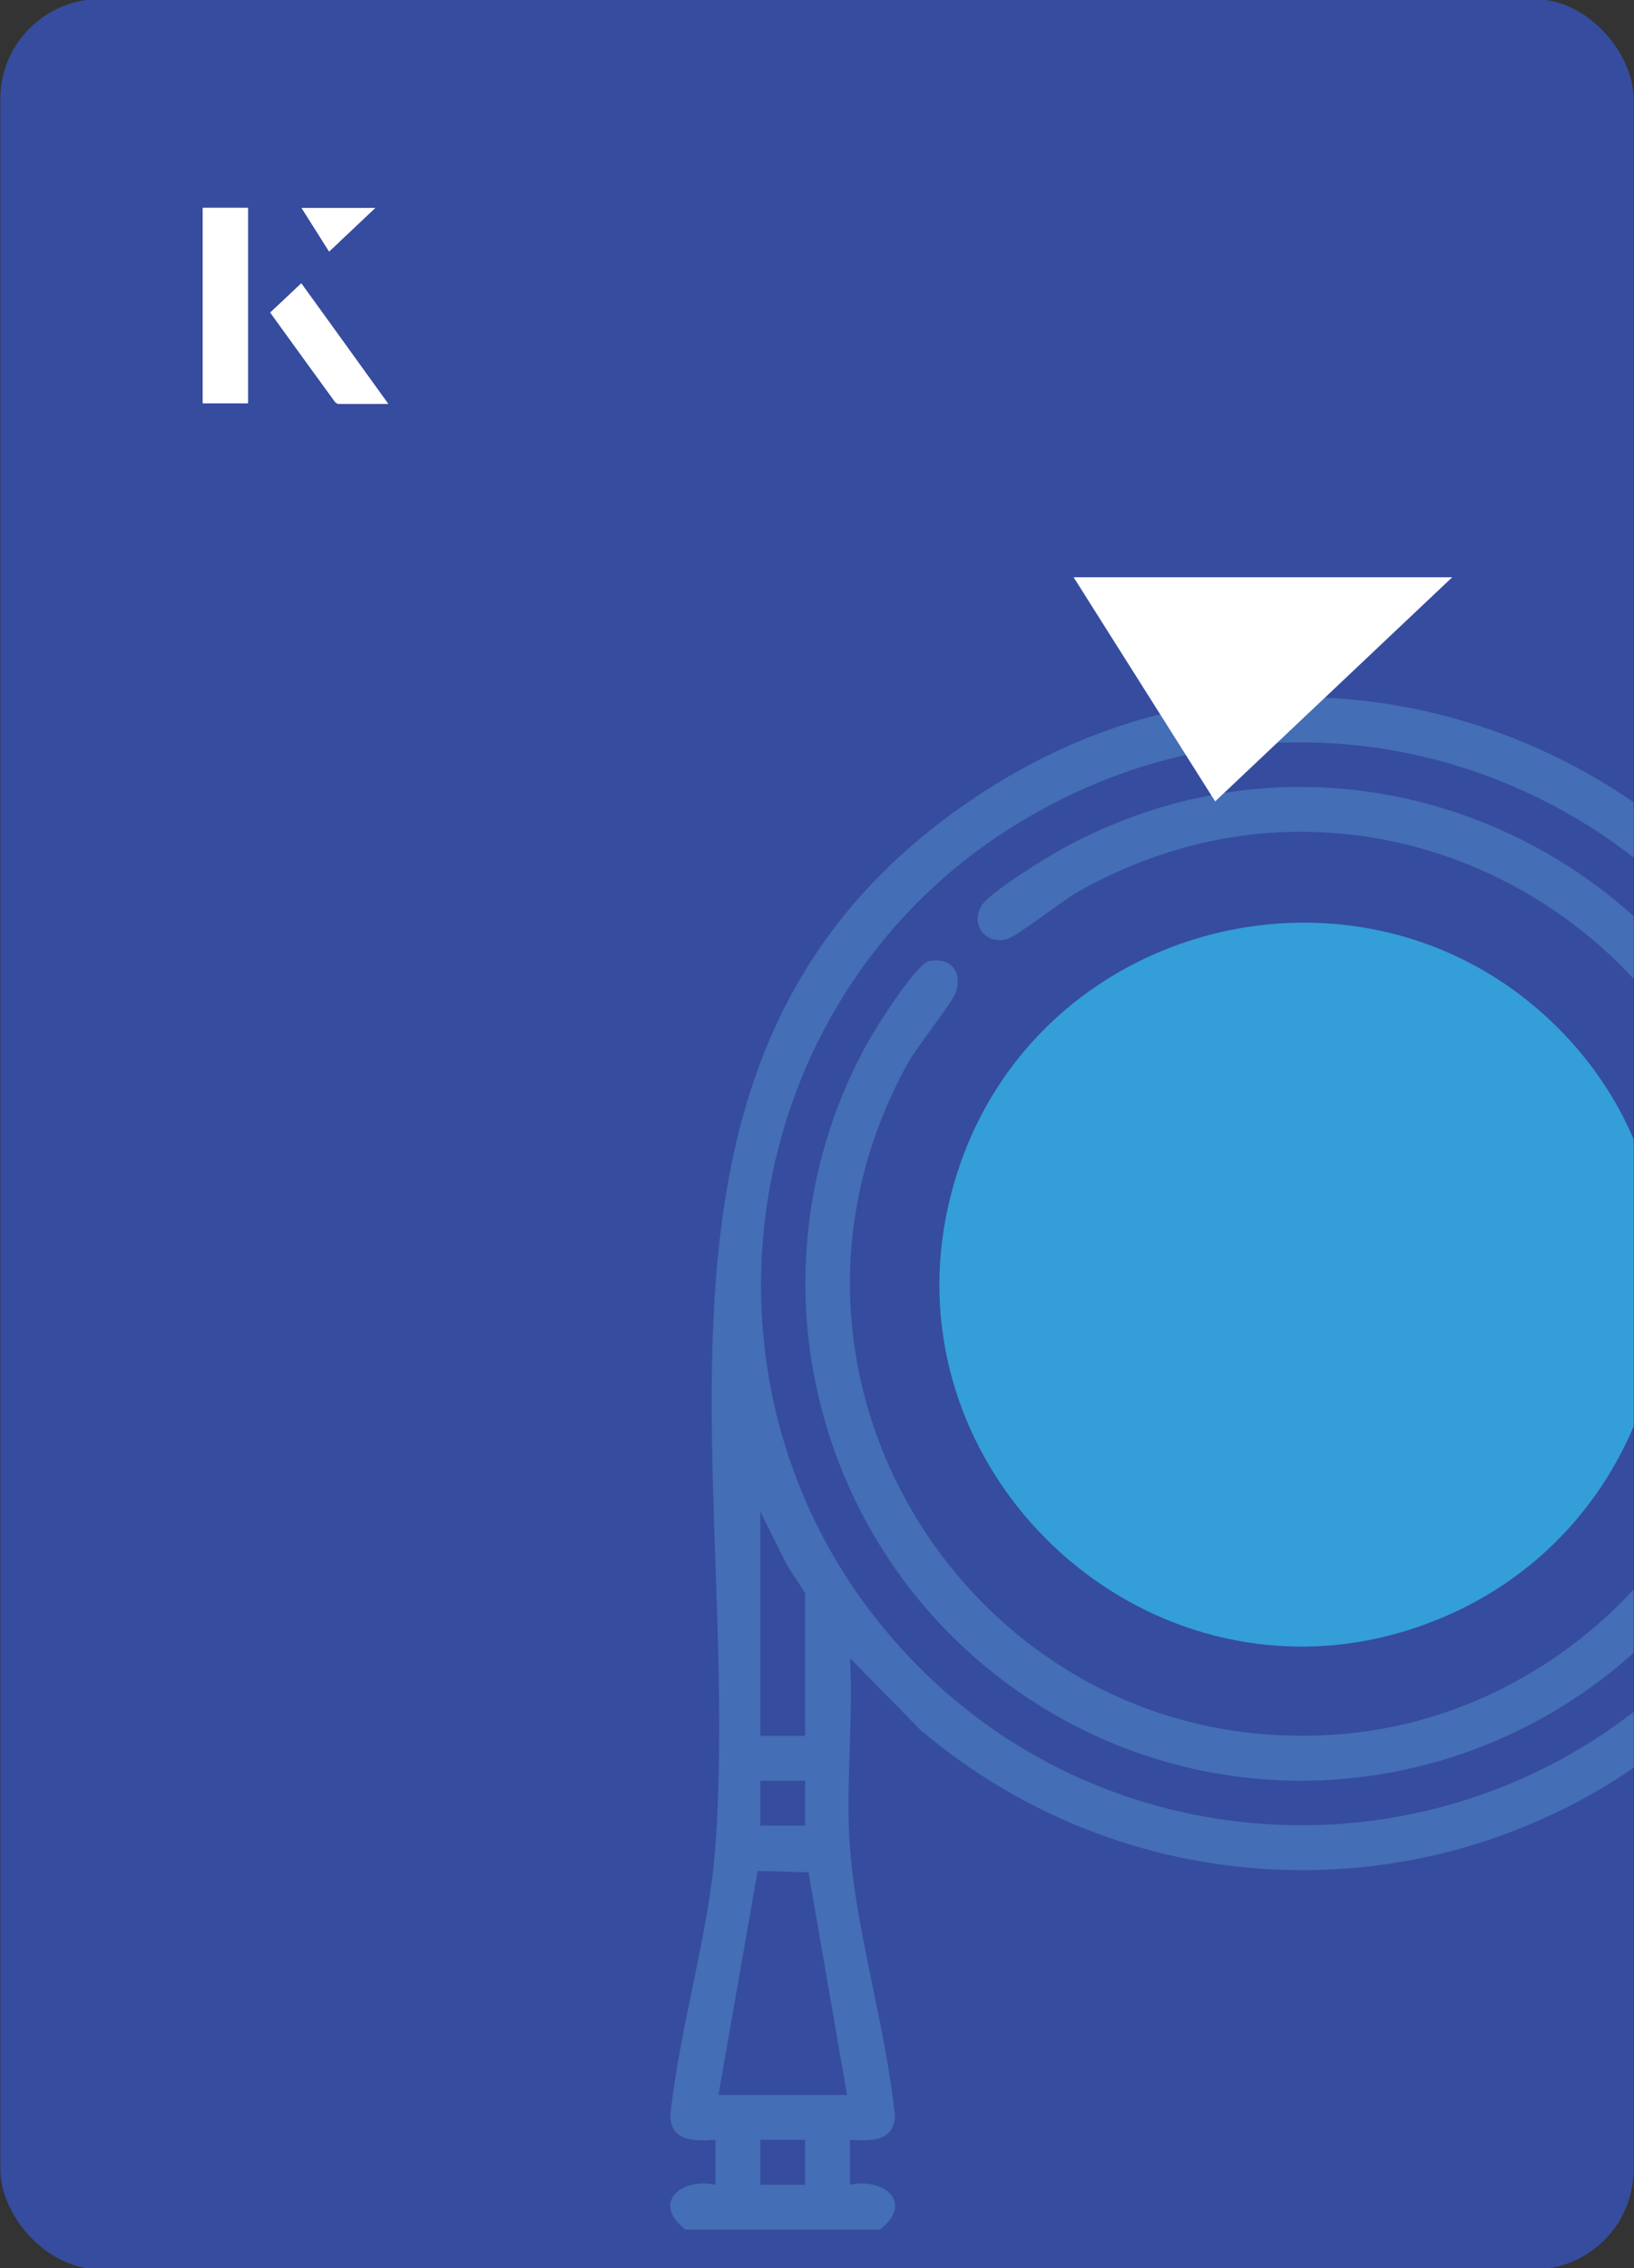 <?xml version="1.0" encoding="UTF-8"?>
<svg id="Layer_1" data-name="Layer 1" xmlns="http://www.w3.org/2000/svg" viewBox="0 0 98 136">
  <rect x="0" y="0" width="98" height="136" fill="#333333" stroke="none"/>
  <defs>
    <style>
      .cls-1 {
        fill: #fff;
      }

      .cls-2 {
        fill: #339ed8;
      }

      .cls-3 {
        fill: #446eb5;
      }

      .cls-4 {
        fill: #364c9f;
      }
    </style>
  </defs>
  <rect class="cls-4" x=".02" y="-.07" width="97.96" height="136.13" rx="6" ry="6" transform="translate(98 136) rotate(-180)"/>
  <g>
    <path class="cls-3" d="M77.29,104.06c-19.78-.51-32.94-22.13-22.82-40.35.58-1.03,2.69-3.62,2.89-4.29.35-1.2-.38-2.04-1.62-1.8-.78.14-3.23,4.02-3.71,4.9-7.42,13.41-3.43,30.21,9.05,38.91,4.99,3.47,10.61,5.19,16.21,5.33,7.51.19,14.96-2.5,20.69-7.66v-3.8c-4.29,4.64-10.18,7.82-16.61,8.58-1.39.16-2.75.22-4.08.18ZM77.29,41.8c-6.07.1-12.28,1.84-18.04,5.51-23.16,14.77-14.72,40.39-16.34,63.33-.36,5.19-2.16,10.9-2.7,16.15-.04,1.61,1.46,1.6,2.7,1.51v2.69c-2.1-.43-3.85,1.11-1.8,2.69h11.66c2.06-1.58.3-3.12-1.79-2.69v-2.69c1.2.06,2.55.16,2.7-1.35-.51-5.26-2.3-10.94-2.7-16.14-.28-3.68.21-7.68,0-11.39l4.22,4.3c6.34,5.38,14.15,8.23,22.09,8.4,6.12.15,12.31-1.3,17.94-4.42.95-.53,1.87-1.1,2.75-1.71v-3.35c-6.07,4.7-13.41,6.96-20.69,6.79-9.15-.21-18.19-4.24-24.51-12.08-12-14.87-8.46-37.19,7.54-47.52,5.43-3.51,11.27-5.18,16.97-5.31,7.54-.17,14.85,2.35,20.69,6.9v-3.32c-6.02-4.14-13.26-6.43-20.69-6.3ZM45.6,106.77h2.69v2.69h-2.69v-2.69ZM48.29,130.99h-2.69v-2.69h2.69v2.69ZM50.8,125.61h-7.71l2.35-13.43,3.05.08,2.31,13.35ZM47.18,93.8c.16.31,1.11,1.66,1.11,1.76v8.52h-2.69v-13.45l1.58,3.17ZM63.6,50.95c-.96.53-4.09,2.49-4.65,3.24-.8,1.07.01,2.45,1.41,2.13.58-.13,3.38-2.34,4.31-2.86,4.14-2.33,8.44-3.46,12.62-3.58,7.94-.22,15.47,3.17,20.69,8.81v-3.76c-5.6-5.04-13-7.92-20.69-7.74-4.57.11-9.24,1.3-13.69,3.76Z"/>
    <path class="cls-2" d="M97.98,68.31v17.21c-2.07,4.9-5.94,9.1-11.36,11.42-3.14,1.34-6.3,1.89-9.33,1.77-13.77-.49-24.86-14.52-19.63-29.12,3.16-8.8,11.24-13.9,19.63-14.25,5.73-.24,11.61,1.75,16.15,6.29,2.01,2.01,3.51,4.27,4.54,6.68Z"/>
  </g>
  <g>
    <g>
      <path class="cls-1" d="M14.87,12.46h-2.71v11.72h2.71v-11.72ZM16.21,18.74c1.29,1.79,2.57,3.55,3.85,5.31.05.07.15.15.23.16.97.01,1.93,0,2.99,0-1.78-2.47-3.48-4.83-5.21-7.22-.66.62-1.25,1.18-1.86,1.75ZM19.74,15.08c.84-.79,1.78-1.69,2.76-2.61h-4.41c.53.84,1.09,1.72,1.65,2.61Z"/>
      <path class="cls-1" d="M14.87,12.46v11.72h-2.71v-11.72h2.71Z"/>
      <path class="cls-1" d="M16.21,18.74c.61-.57,1.21-1.13,1.86-1.75,1.73,2.39,3.43,4.75,5.21,7.22-1.06,0-2.03,0-2.99,0-.08,0-.18-.08-.23-.16-1.28-1.76-2.56-3.52-3.85-5.31Z"/>
      <polygon class="cls-1" points="19.74 15.08 18.09 12.47 22.5 12.47 19.74 15.08"/>
    </g>
    <path class="cls-1" d="M72.88,48.05c-2.89-4.58-5.76-9.12-8.49-13.44h22.71c-5.04,4.76-9.89,9.35-14.22,13.44Z"/>
  </g>
</svg>